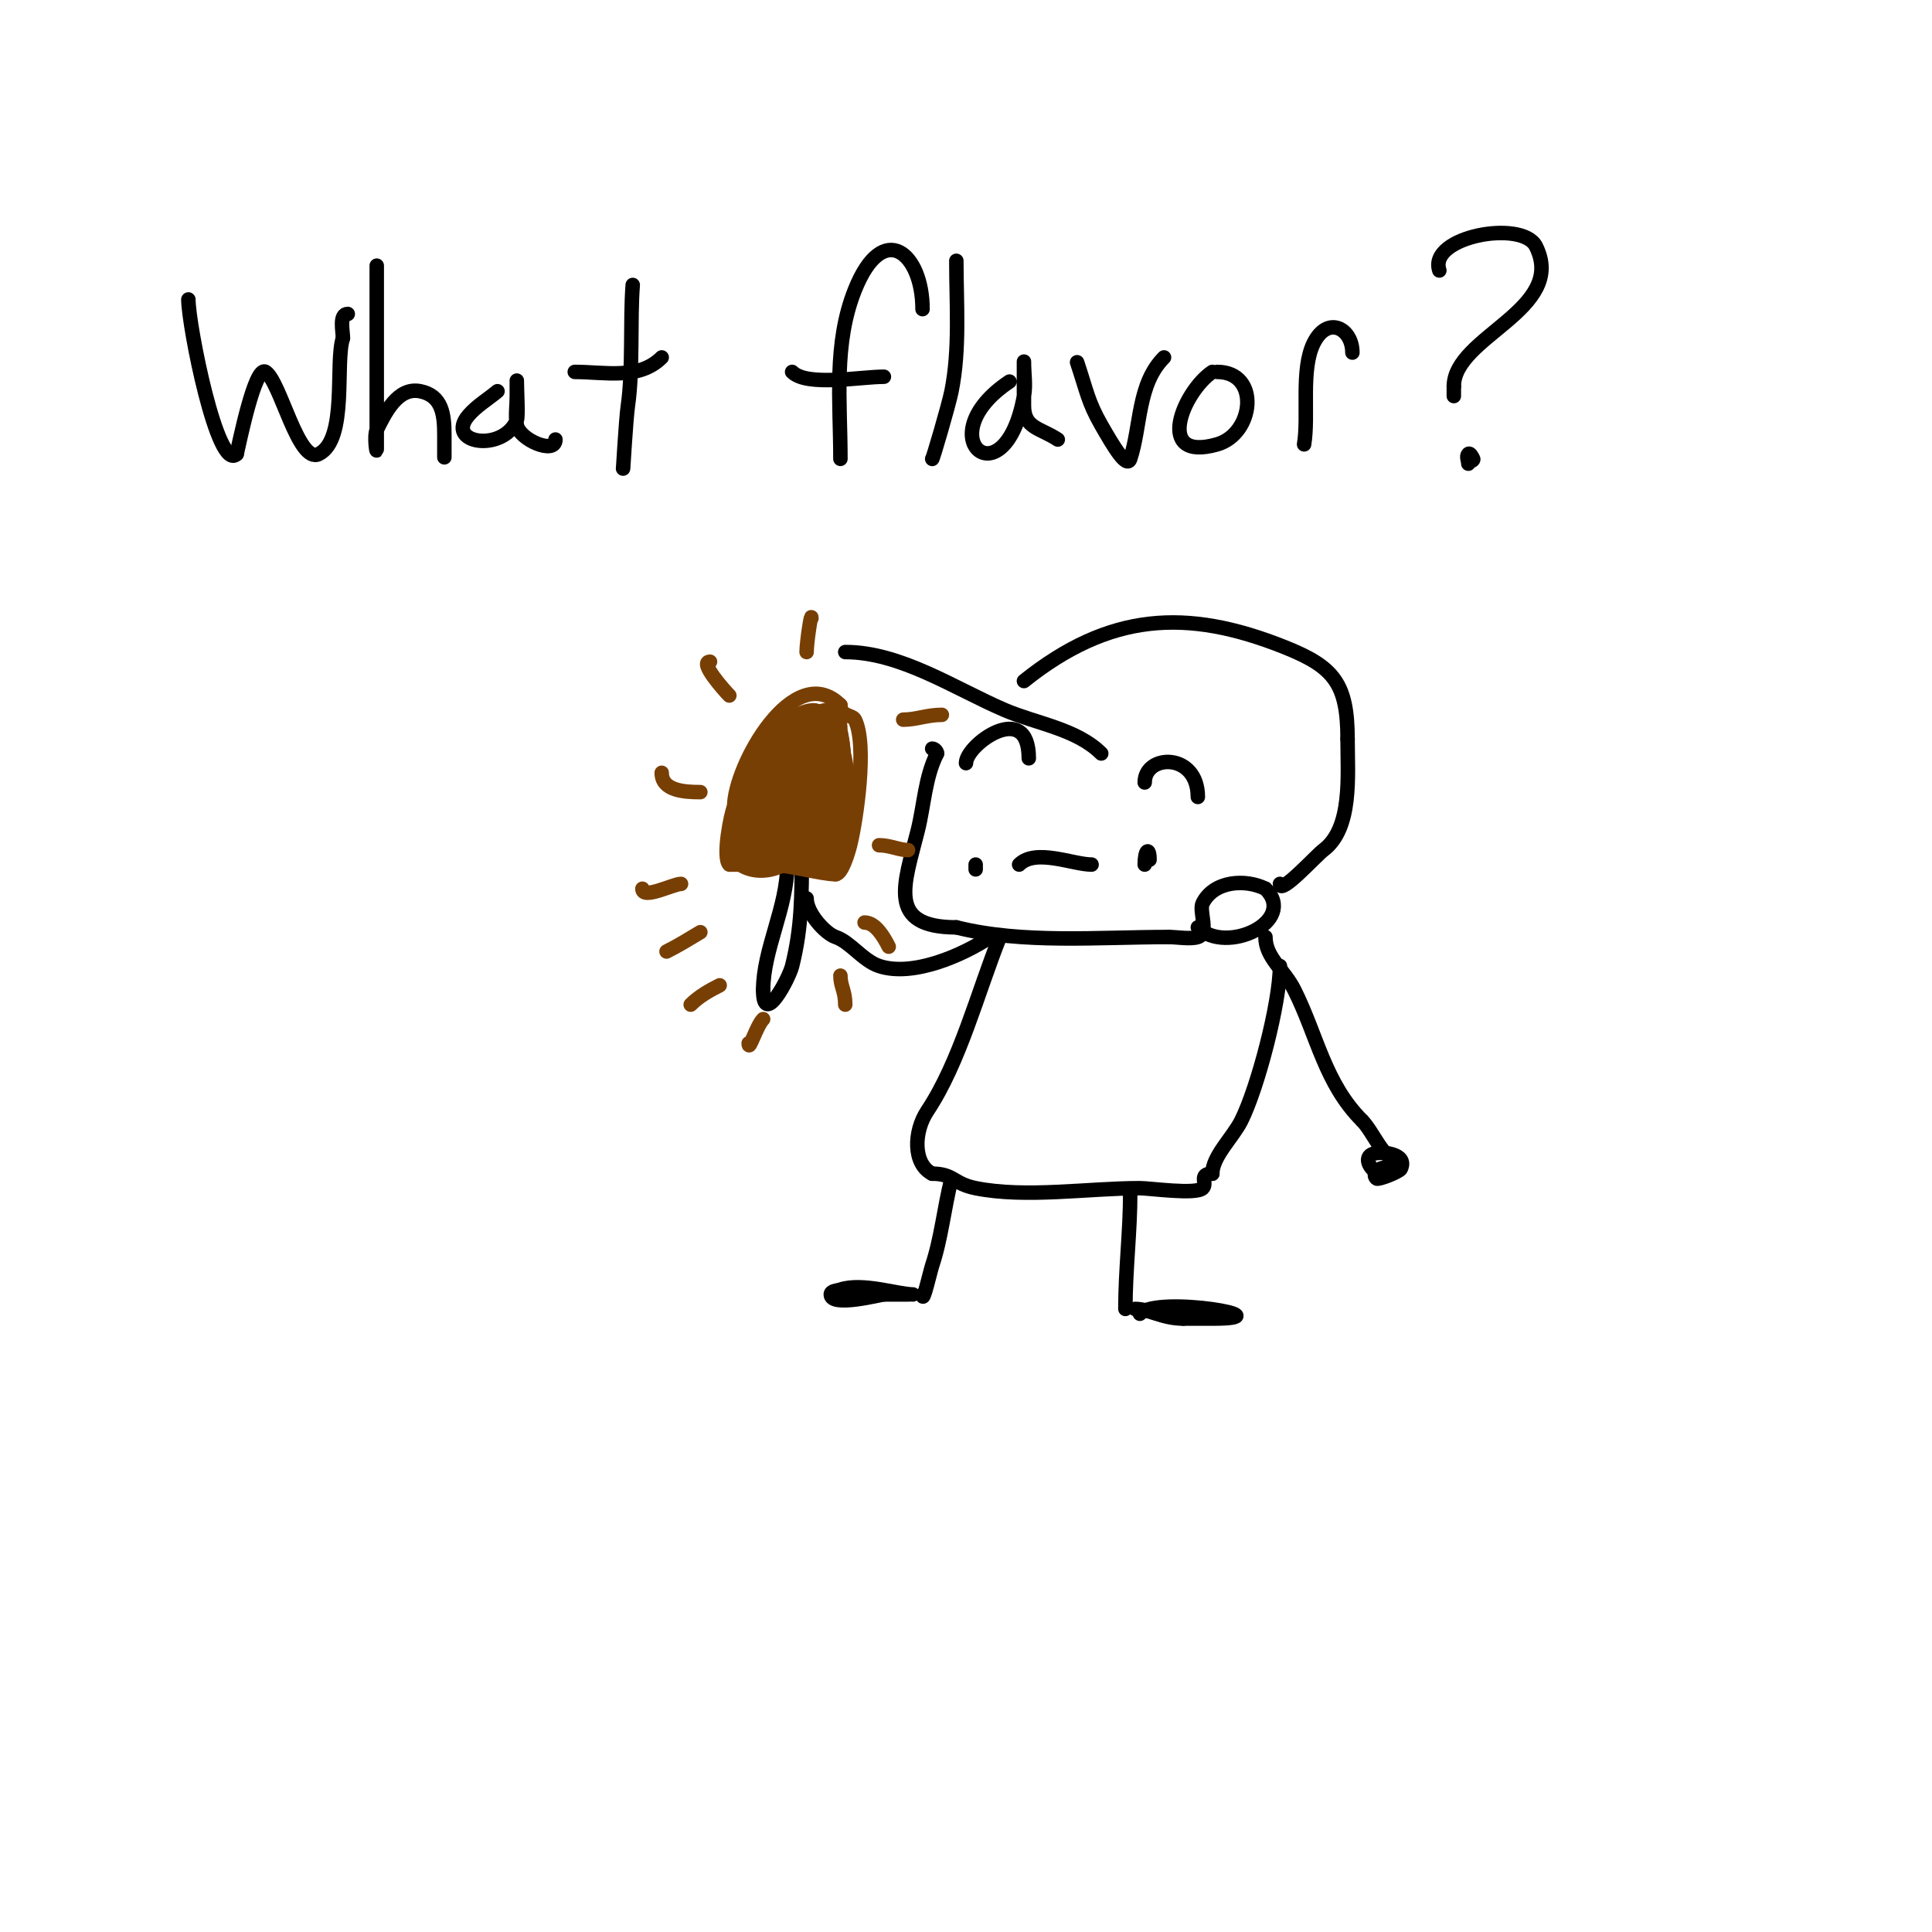 <svg viewBox='0 0 400 400' version='1.1' xmlns='http://www.w3.org/2000/svg' xmlns:xlink='http://www.w3.org/1999/xlink'><g fill='none' stroke='#000000' stroke-width='3' stroke-linecap='round' stroke-linejoin='round'><path d='M193,155c0.471,0 1,0.529 1,1'/><path d='M194,156c-2.513,5.027 -2.644,10.575 -4,16c-2.753,11.013 -6.58,20 8,20'/><path d='M198,192c13.773,3.443 29.381,2 44,2'/><path d='M242,194c1.65,0 4.491,0.503 6,0c2.425,-0.808 0.183,-5.366 1,-7c2.333,-4.667 8.859,-5.071 13,-3'/><path d='M262,184c6.745,6.745 -8.195,13.805 -14,8'/><path d='M202,180c0,-0.333 0,-0.667 0,-1'/><path d='M211,179c3.412,-3.412 11.173,0 15,0'/><path d='M237,179c0,-3.109 1,-3.752 1,-1'/><path d='M207,194c-4.609,11.523 -8.315,25.972 -15,36c-2.861,4.292 -2.995,11.003 1,13'/><path d='M193,243c4.512,0 4.336,2.067 9,3c10.406,2.081 23.333,0 34,0c2.104,0 11.623,1.377 13,0c1.063,-1.063 -0.968,-3 2,-3'/><path d='M251,243c0,-3.586 4.242,-7.483 6,-11c3.385,-6.771 8,-24.345 8,-32'/><path d='M234,247c0,8.021 -1,15.877 -1,24'/><path d='M197,244c-1.553,6.213 -2.112,12.335 -4,18c-0.393,1.179 -2,8.276 -2,6'/><path d='M205,194c-5.618,3.745 -16.002,8.333 -23,6c-3.363,-1.121 -5.95,-4.983 -9,-6c-2.05,-0.683 -6,-4.873 -6,-8'/><path d='M175,135c11.498,0 22.716,7.593 33,12c6.539,2.803 14.906,3.906 20,9'/><path d='M212,141c17.639,-14.111 33.623,-15.151 54,-7c10.112,4.045 13,7.459 13,19'/><path d='M279,153c0,7.486 1.058,18.457 -5,23c-1.568,1.176 -9,9.426 -9,7'/><path d='M166,177c0,8.256 0.018,14.928 -2,23c-0.624,2.495 -6,12.835 -6,5'/><path d='M158,205c0,-8.429 5,-17.154 5,-26'/></g>
<g fill='none' stroke='#783f04' stroke-width='3' stroke-linecap='round' stroke-linejoin='round'><path d='M154,179c-0.667,0 -1.333,0 -2,0c-2.048,0 5.564,0 7,0c4.28,0 11.01,2 14,2'/><path d='M173,181c1.304,0 2.636,-4.545 3,-6c1.287,-5.149 3.599,-20.803 1,-26c-0.509,-1.018 -3,-0.635 -3,-3'/><path d='M174,146c-9.564,-9.564 -22,12.529 -22,21'/><path d='M152,167c-0.656,1.311 -2.482,10.518 -1,12c0.348,0.348 17.645,-3.823 12,-1'/><path d='M163,178c-0.739,0.246 -9,1 -9,1c0,0 17.65,-0.65 17,0c-0.999,0.999 -11.424,0.151 -12,-1c-1.25,-2.5 15,-9.365 15,-5'/><path d='M174,173c0,6.765 -21.042,6.695 -11,0c1.24,-0.827 2.567,-1.59 4,-2c0.962,-0.275 2.019,0.196 3,0c1.517,-0.303 2.22,-1.89 4,-1c1.583,0.792 -6.427,6.41 -8,7c-15.877,5.954 -20.562,-3.807 -3,-7c2.319,-0.422 4.667,-0.667 7,-1'/><path d='M170,169c7.807,-3.903 -12.166,13.834 -17,9c-6.006,-6.006 18.823,-16.177 21,-14c0.972,0.972 -0.106,2.957 -1,4c-2.161,2.521 -27.001,17.252 -20,5c0.936,-1.637 2.667,-2.667 4,-4c2.55,-2.55 5.652,-4.661 9,-6'/><path d='M166,163c15.88,-3.97 2.404,10.779 -5,13c-2.554,0.766 -7.157,2.53 -8,0c-2.246,-6.739 15.277,-20.723 19,-17c3.413,3.413 -12.183,26.361 -16,13c-0.641,-2.244 -0.867,-4.834 0,-7c1.411,-3.529 3.96,-6.72 7,-9'/><path d='M163,156c14.332,0 -1.212,21.697 -8,20c-11.118,-2.78 5.687,-26.771 14,-24c2.637,0.879 0.199,9.337 0,10c-3.325,11.085 -18.502,19.009 -14,1'/><path d='M155,163c1.333,-2.333 2.557,-4.733 4,-7c0.895,-1.406 1.735,-2.915 3,-4c17.078,-14.638 6.559,26.78 -3,22c-8.911,-4.456 -3.35,-21.325 4,-25c2.108,-1.054 6.072,-3.166 7,-1c3.797,8.861 2.192,26 -9,26'/><path d='M161,174c-7.394,-7.394 -4.744,-28.291 9,-26c8.01,1.335 3.687,19.701 1,24c-0.094,0.15 -3.254,5.746 -5,4c-4.028,-4.028 -6.119,-11.403 -5,-17c1.957,-9.784 8.677,-14.617 11,-3c0.592,2.96 1,5.982 1,9'/><path d='M173,165c0,4.443 -4.401,17.919 -11,10c-4.679,-5.615 -3.227,-13.876 -1,-20c1.1,-3.025 2.793,-5.931 6,-7c5.595,-1.865 9.961,30.981 0,26c-7.777,-3.889 1.184,-30.263 4,-19'/><path d='M171,155c0.657,3.285 1,6.65 1,10c0,21.496 -14.519,-0.962 -10,-10c0.803,-1.606 5.291,-7.354 8,-6c4.051,2.025 5.464,31.232 -3,27c-7.5,-3.75 -7.135,-29 5,-29'/><path d='M172,147c3.335,3.335 3.891,21.273 2,26c-0.673,1.684 -5.383,8.617 -8,6c-5.712,-5.712 -3.533,-32.266 5,-28c10.43,5.215 -0.457,39.628 -7,20c-0.537,-1.612 -0.667,-3.333 -1,-5'/><path d='M163,166c0,-2.333 -0.566,-4.736 0,-7c0.471,-1.886 2.211,-3.224 3,-5c9.156,-20.601 9.984,10.056 8,17c-0.706,2.47 -3.362,7.819 -7,6c-6.394,-3.197 -2.627,-25.687 4,-29c3.597,-1.799 2.925,4.104 3,5c0.814,9.771 2.167,17.777 -4,26'/><path d='M170,179c-9.825,0 -11.067,-13.821 -8,-22c0.879,-2.343 4.712,-7.973 8,-6c9.035,5.421 2.627,24.275 -6,26c-4.035,0.807 -10.464,-9.714 -8,-13c1.311,-1.748 9.47,-9.373 12,-6c6.14,8.186 -1.446,15.446 -7,21'/><path d='M161,179c-4.354,0 -9,2.089 -9,-3c0,-1.667 -1.179,-3.821 0,-5c2.61,-2.61 15,-5.968 15,1c0,6.552 -9.767,11.233 -15,6c-3.178,-3.178 3.716,-5.715 5,-6c11.505,-2.557 20.006,6 6,6c-1.333,0 -2.667,0 -4,0'/><path d='M159,178c-5.533,-5.533 11.615,-7.538 15,-5c0.781,0.585 -0.013,5.671 -1,6c-9.148,3.049 -8.141,-22 1,-22c2.333,0 0,4.667 0,7c0,3.466 1.089,8.734 0,12c-1.82,5.461 -7,4.8 -7,-1'/><path d='M167,175c-1.352,-6.758 -1.468,-13.418 1,-20c0.035,-0.093 2.422,-6.577 5,-4c3.632,3.632 0.04,25.027 -6,21c-3.838,-2.558 -2.575,-14.617 1,-17c5.942,-3.961 2.367,11.367 0,9c-2.986,-2.986 1.186,-9.742 2,-13'/><path d='M170,151c2.124,-2.124 1.651,5 0,5'/><path d='M145,193c-2.304,1.383 -4.596,2.798 -7,4'/><path d='M141,183c-1.606,0 -8,3.347 -8,1'/><path d='M145,164c-3.421,0 -8,-0.318 -8,-4'/><path d='M151,144c-0.906,-0.906 -6.381,-7 -4,-7'/><path d='M167,135c0,-2.034 1,-8.482 1,-7'/><path d='M187,149c2.706,0 4.933,-1 8,-1'/><path d='M182,175c2.29,0 4.165,1 6,1'/><path d='M179,191c2.213,0 3.947,2.894 5,5'/><path d='M174,202c0,2.233 1,3.119 1,6'/><path d='M158,211c-1.414,1.414 -3,6.956 -3,5'/><path d='M149,204c-2.15,1.075 -4.3,2.3 -6,4'/></g>
<g fill='none' stroke='#000000' stroke-width='3' stroke-linecap='round' stroke-linejoin='round'><path d='M262,194c0,4.253 3.878,6.755 6,11c4.723,9.445 6.282,19.282 14,27'/><path d='M282,232c2.269,2.269 4.422,8 7,8'/><path d='M200,158c0,-3.838 13,-13.257 13,-1'/><path d='M237,162c0,-5.927 11,-6.282 11,3'/><path d='M39,62c0,5.344 6.058,35.942 10,32'/><path d='M49,94c0.447,-1.789 3.773,-18.485 6,-17c3.068,2.045 6.76,19.12 11,17c6.038,-3.019 3.312,-18.936 5,-24'/><path d='M71,70c0,-1.432 -0.827,-5 1,-5'/><path d='M78,55c0,12.667 0,25.333 0,38c0,1.333 -0.596,-2.807 0,-4c1.702,-3.405 4.301,-8.94 9,-8c4.534,0.907 5,4.813 5,9c0,0.592 0,6.704 0,4'/><path d='M92,94'/><path d='M103,81c-2,1.667 -4.306,3.023 -6,5c-4.982,5.812 7.1,7.767 10,1c0.327,-0.764 0,-6.232 0,-8c0,-1 0,2 0,3c0,2 -0.329,4.027 0,6c0.505,3.03 8,6.252 8,3'/><path d='M119,77c6.208,0 13.296,1.704 18,-3'/><path d='M131,59c-0.567,7.371 0.083,17.421 -1,25c-0.415,2.906 -1,13.497 -1,13'/><path d='M174,95c0,-11.949 -1.475,-23.813 3,-35c5.833,-14.581 14,-7.627 14,4'/><path d='M164,77c3.091,3.091 14.104,1 19,1'/><path d='M198,54c0,8.961 0.759,18.204 -1,27c-0.564,2.821 -4,14.551 -4,14'/><path d='M209,79c-17.202,11.468 -1.046,25.254 3,3c0.417,-2.296 0,-4.667 0,-7c0,-0.667 0,1.333 0,2c0,2.333 0,4.667 0,7c0,4.699 3.378,4.585 7,7'/><path d='M223,75c2.023,6.069 2.269,8.22 5,13c2.653,4.642 5.313,9.062 6,7c2.235,-6.705 1.474,-15.474 7,-21'/><path d='M251,77c-6.012,4.008 -12.156,18.759 1,15c7.647,-2.185 8.995,-15 0,-15'/><path d='M270,92c1.012,-6.071 -0.757,-15.486 2,-21c2.879,-5.758 8,-3.01 8,2'/><path d='M298,56c-2.357,-7.07 17.206,-10.587 20,-5c6.549,13.098 -17,18.653 -17,29'/><path d='M301,80c0,0.667 0,1.333 0,2'/><path d='M304,96c0,-0.667 -0.471,-1.529 0,-2c0.333,-0.333 0.789,0.578 1,1c0.211,0.422 -1,0.529 -1,1'/><path d='M189,268c-3.039,0 -10.434,-2.522 -15,-1c-0.707,0.236 -2,0.255 -2,1c0,2.746 10.422,0 11,0'/><path d='M183,268c1.667,0 3.333,0 5,0'/><path d='M236,272c3.863,-3.863 30.915,1 15,1c-2,0 -4,0 -6,0'/><path d='M245,273c-4.363,0 -7.062,-2 -10,-2'/><path d='M286,243c-1.685,0 -3.941,-3.029 -2,-4c1.562,-0.781 7.64,-0.281 6,3c-0.303,0.606 -4.667,2.333 -5,2c-1.62,-1.62 3,-3.574 3,-1'/><path d='M288,243'/></g>
</svg>